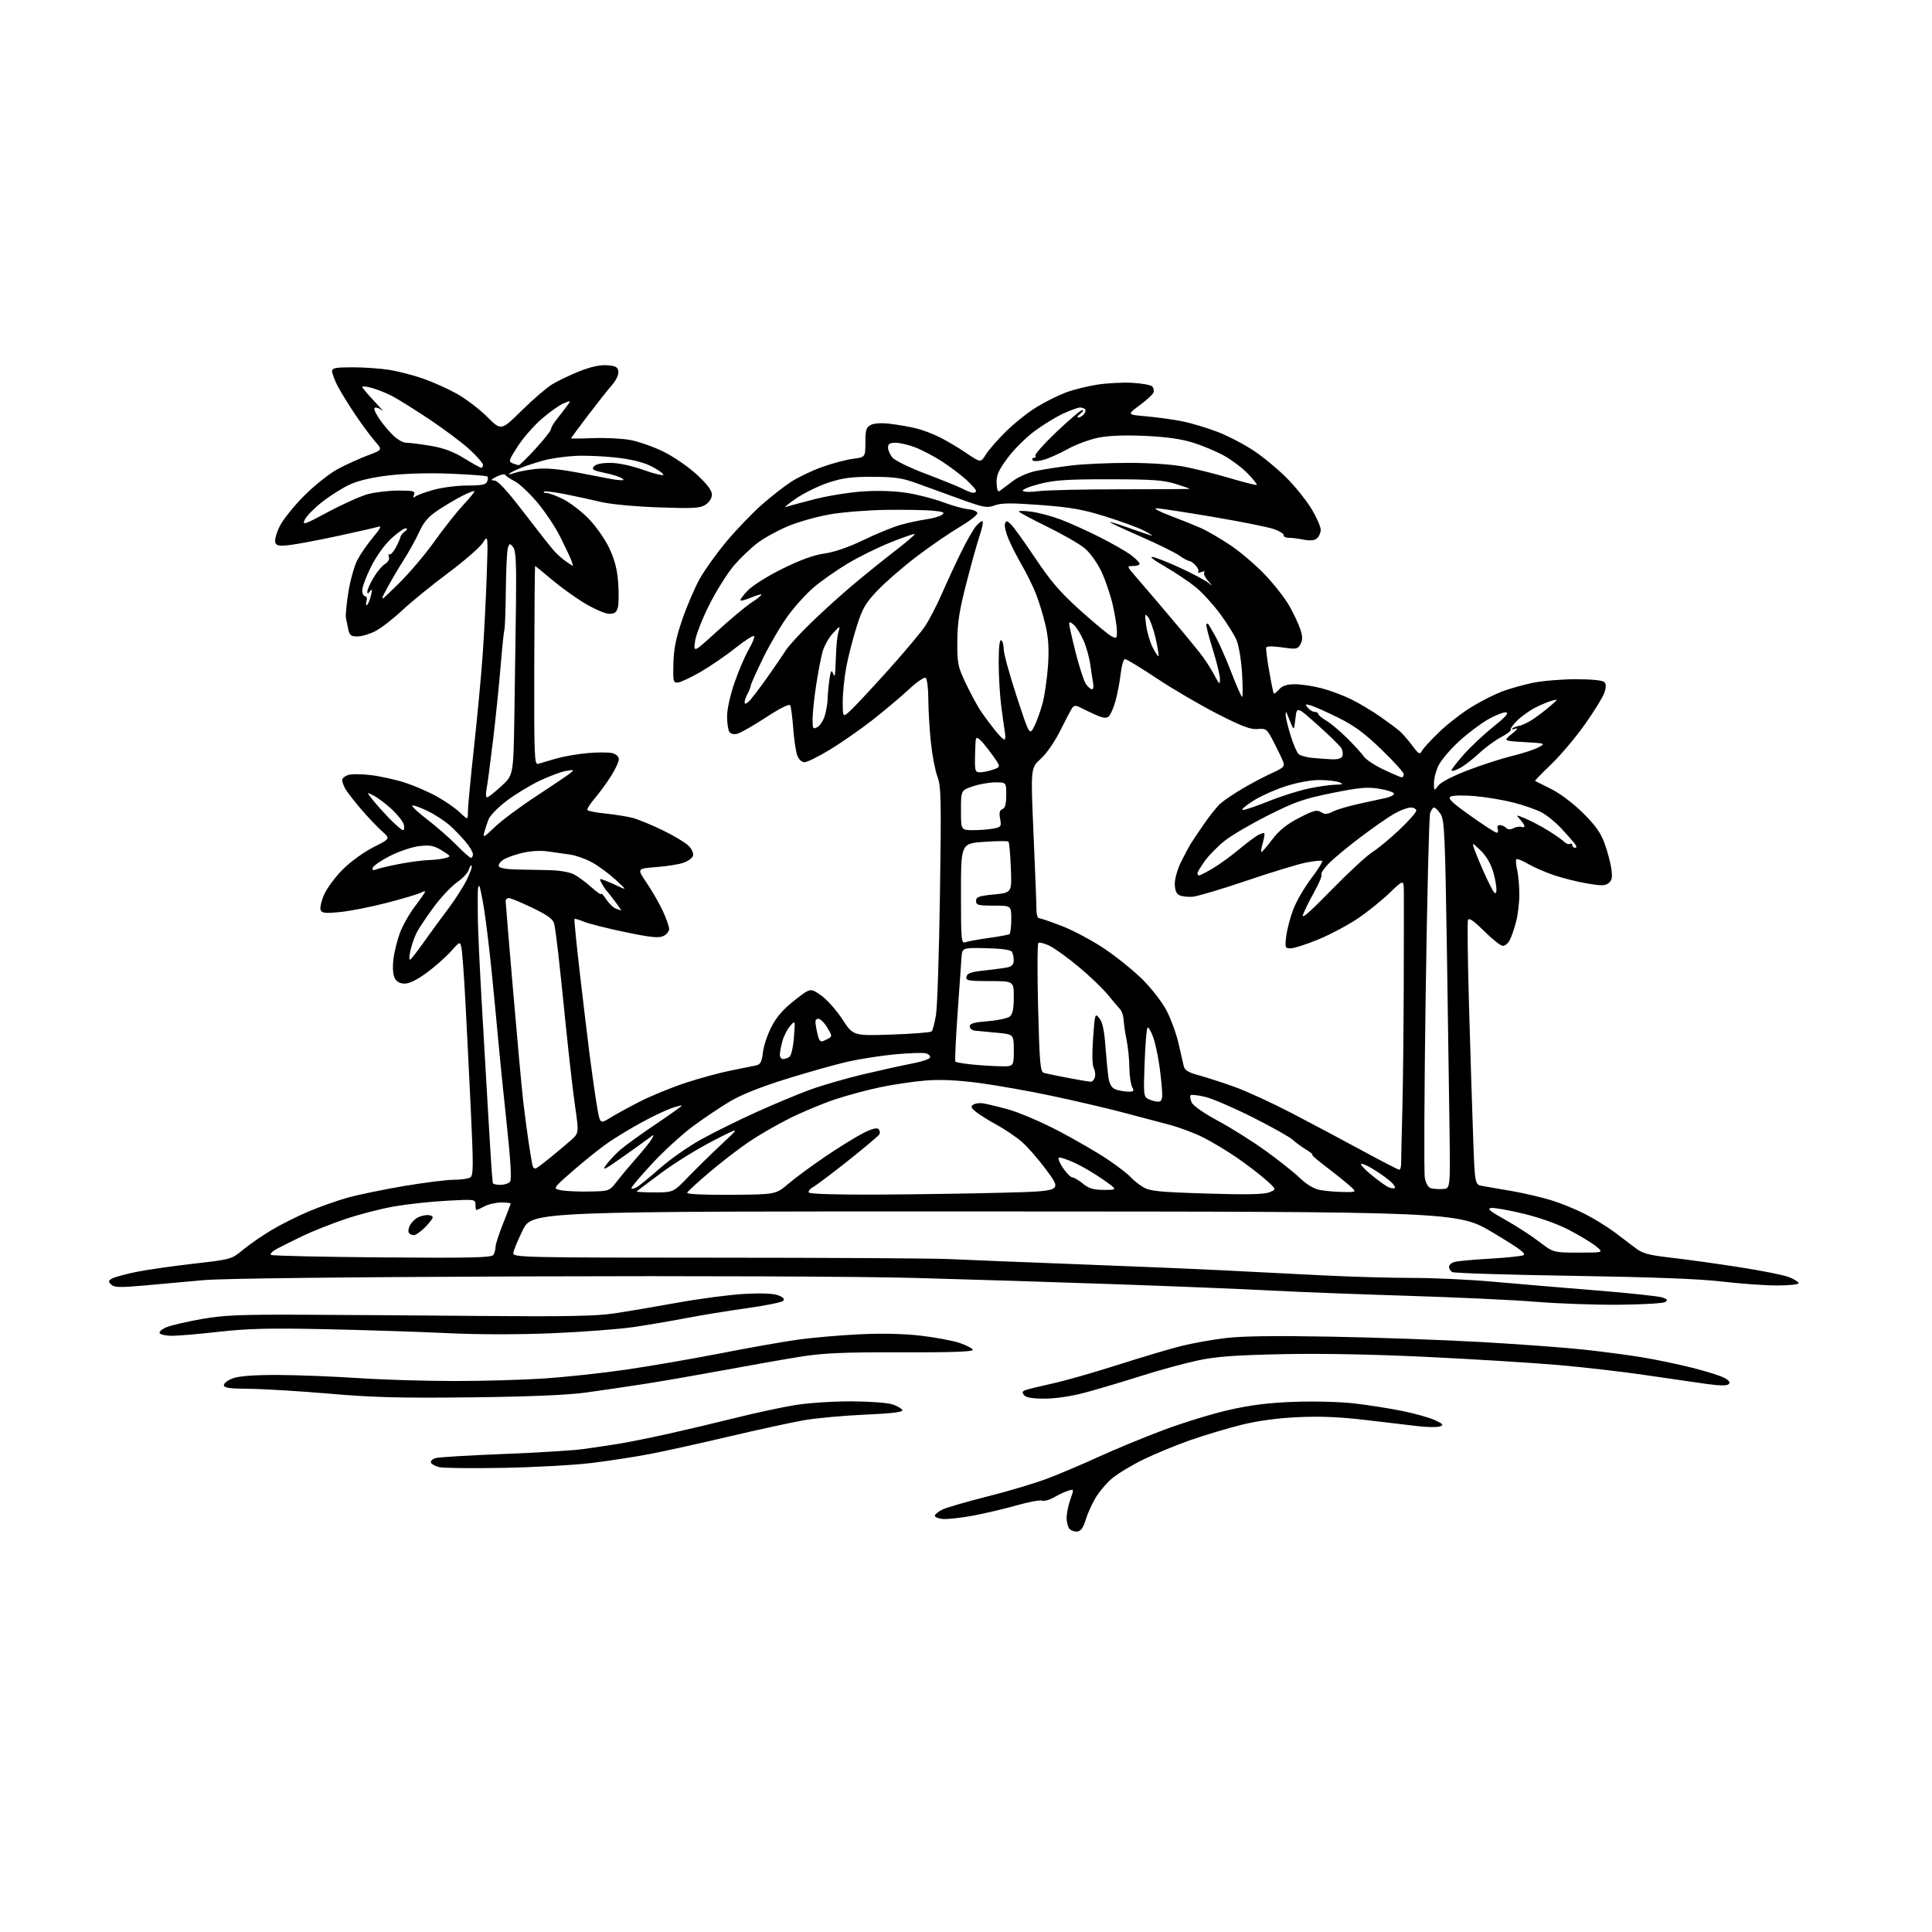<?xml version="1.0" encoding="UTF-8" standalone="no"?>
<svg 
  version="1.1" 
  xmlns="http://www.w3.org/2000/svg" 
  xmlns:xlink="http://www.w3.org/1999/xlink" 
  xmlns:svg="http://www.w3.org/2000/svg"
  xmlns:rdf="http://www.w3.org/1999/02/22-rdf-syntax-ns#"
  xmlns:cc="http://creativecommons.org/ns#"
  xmlns:dc="http://purl.org/dc/elements/1.1/"
  viewBox="0 0 768 768"
  width="768"
  height="768"
>
<style>svg {background-color: white; }</style>"
<path stroke="none" fill="black" fill-rule="evenodd" d="M428.38,608.79C427.33,608.95 425.92,608.52 425.24,607.84C424.56,607.16 424.00,605.17 424.00,603.43C424.00,601.68 424.66,598.37 425.48,596.07C426.94,591.91 426.94,591.89 424.73,592.54C423.50,592.91 420.97,594.08 419.11,595.15C417.24,596.23 415.03,596.84 414.20,596.52C413.37,596.21 408.83,597.05 404.10,598.41C399.37,599.76 391.56,601.60 386.74,602.50C381.92,603.39 376.52,603.98 374.74,603.81C372.96,603.64 371.55,603.05 371.61,602.50C371.67,601.95 373.02,600.86 374.61,600.07C376.20,599.29 384.29,596.94 392.59,594.85C400.89,592.77 411.69,589.53 416.59,587.66C421.49,585.79 430.68,581.89 437.00,578.99C443.32,576.09 454.80,571.36 462.50,568.46C470.20,565.57 481.90,561.98 488.50,560.48C497.20,558.51 504.36,557.62 514.53,557.25C522.45,556.96 532.92,557.24 538.55,557.90C544.04,558.54 552.63,559.90 557.65,560.93C562.66,561.96 568.46,563.60 570.52,564.58C573.68,566.08 573.97,566.46 572.38,567.03C571.35,567.40 567.58,567.37 564.00,566.96C560.42,566.55 550.98,565.44 543.00,564.49C532.73,563.26 524.85,562.93 516.00,563.34C507.79,563.72 500.07,564.77 493.50,566.39C488.00,567.76 478.87,570.49 473.21,572.46C467.54,574.44 459.10,577.93 454.43,580.21C449.77,582.49 444.16,585.89 441.97,587.76C439.78,589.63 436.81,593.17 435.38,595.62C433.94,598.07 432.21,601.97 431.53,604.29C430.70,607.11 429.66,608.60 428.38,608.79zM200.00,583.50C187.62,583.73 176.19,583.59 174.58,583.21C172.98,582.82 171.50,581.99 171.29,581.38C171.09,580.76 171.95,579.96 173.21,579.60C174.47,579.24 186.53,578.52 200.00,577.99C213.47,577.46 227.65,576.60 231.51,576.07C235.36,575.55 241.66,574.61 245.51,574.00C249.35,573.39 258.35,571.58 265.50,569.99C272.65,568.40 284.82,565.52 292.54,563.59C300.26,561.66 310.84,559.39 316.04,558.54C321.27,557.69 331.32,557.03 338.50,557.06C345.85,557.09 352.99,557.63 354.92,558.31C356.81,558.96 358.51,559.99 358.71,560.59C358.95,561.33 354.13,561.90 343.78,562.35C335.38,562.71 324.48,563.71 319.56,564.57C314.64,565.43 301.36,568.32 290.06,570.98C278.75,573.65 264.55,576.79 258.50,577.96C252.45,579.12 241.88,580.75 235.00,581.58C228.12,582.41 212.38,583.27 200.00,583.50zM187.00,555.47C159.28,555.79 148.27,555.50 131.00,554.01C119.17,552.99 104.89,552.13 99.25,552.08C91.09,552.02 89.00,551.71 89.00,550.58C89.00,549.80 90.69,548.56 92.75,547.84C95.20,546.98 101.35,546.54 110.50,546.57C118.20,546.60 132.54,547.16 142.36,547.81C152.18,548.47 169.51,548.99 180.86,548.98C192.21,548.98 208.25,548.52 216.50,547.96C224.75,547.41 239.19,545.84 248.59,544.49C257.99,543.13 274.95,540.21 286.27,538.00C297.59,535.78 311.50,533.32 317.18,532.53C322.85,531.74 333.80,530.79 341.50,530.41C350.53,529.97 359.22,530.16 365.98,530.95C371.75,531.62 378.69,532.92 381.42,533.83C384.14,534.75 386.52,535.98 386.71,536.57C386.95,537.32 378.36,537.63 358.27,537.57C334.90,537.51 327.34,537.85 318.00,539.34C311.68,540.35 298.18,542.73 288.00,544.62C277.82,546.50 263.65,548.97 256.50,550.09C249.35,551.21 238.55,552.79 232.50,553.61C225.28,554.57 209.64,555.22 187.00,555.47zM415.37,555.98C410.51,555.99 407.88,555.56 407.10,554.62C406.21,553.54 406.32,553.09 407.61,552.60C408.53,552.24 413.32,551.07 418.27,549.99C423.22,548.91 435.02,545.55 444.50,542.51C453.98,539.48 465.28,536.12 469.62,535.04C473.95,533.97 481.77,532.56 487.00,531.92C493.51,531.11 506.75,530.93 529.00,531.34C546.88,531.66 573.88,532.63 589.00,533.49C604.12,534.35 622.58,535.72 630.00,536.53C637.42,537.35 647.77,538.72 653.00,539.59C658.23,540.45 666.96,542.28 672.41,543.64C677.87,545.00 683.66,546.80 685.28,547.64C687.29,548.69 687.90,549.50 687.20,550.20C686.50,550.90 683.69,550.87 678.34,550.13C674.03,549.53 663.08,547.94 654.00,546.61C644.92,545.27 629.40,543.48 619.50,542.62C609.60,541.76 586.42,540.33 568.00,539.43C546.46,538.38 525.75,537.97 510.00,538.30C490.69,538.70 483.49,539.24 476.00,540.83C470.77,541.94 460.65,544.71 453.50,546.99C446.35,549.26 436.45,552.21 431.50,553.54C426.03,555.01 419.71,555.97 415.37,555.98zM68.43,531.00C66.06,531.00 63.83,530.54 63.49,529.98C63.14,529.42 64.35,528.34 66.18,527.59C68.01,526.84 74.22,525.39 80.00,524.36C88.82,522.80 95.29,522.52 120.50,522.63C137.00,522.69 169.40,522.92 192.50,523.12C223.52,523.40 236.85,523.16 243.50,522.19C248.45,521.48 259.93,519.54 269.00,517.89C278.07,516.24 290.23,514.65 296.00,514.34C302.80,513.98 307.53,514.19 309.41,514.93C311.44,515.73 312.01,516.39 311.28,517.12C310.70,517.70 304.22,519.01 296.87,520.03C289.52,521.06 278.77,522.81 273.00,523.92C267.23,525.04 257.80,526.65 252.06,527.50C246.31,528.36 231.69,529.47 219.56,529.98C205.79,530.55 189.99,530.54 177.50,529.93C166.50,529.41 144.90,528.70 129.50,528.38C107.26,527.90 98.54,528.11 87.12,529.39C79.21,530.28 70.80,531.00 68.43,531.00zM643.50,518.65C634.15,518.73 619.30,518.21 610.50,517.48C601.70,516.76 578.75,515.69 559.50,515.10C540.25,514.51 515.95,513.57 505.50,513.02C495.05,512.46 467.60,511.34 444.50,510.53C421.40,509.72 385.18,508.58 364.00,508.01C341.67,507.40 276.57,507.14 209.00,507.39C137.70,507.64 88.04,508.22 81.00,508.87C74.67,509.46 64.13,510.42 57.56,510.99C47.55,511.87 45.38,511.81 44.19,510.62C42.96,509.39 43.02,509.06 44.65,508.19C45.69,507.63 49.91,506.48 54.02,505.64C58.13,504.79 68.36,503.32 76.75,502.36C91.99,500.62 92.00,500.61 96.69,496.74C99.28,494.60 104.40,491.07 108.07,488.89C111.75,486.71 118.35,483.40 122.74,481.55C127.14,479.70 134.08,477.24 138.17,476.09C142.26,474.95 152.25,472.88 160.38,471.50C168.51,470.13 177.49,468.99 180.33,468.98C183.17,468.98 186.15,468.56 186.94,468.06C188.19,467.26 188.22,463.67 187.16,441.32C186.49,427.12 185.50,407.40 184.97,397.50C184.44,387.60 183.75,378.29 183.44,376.82C182.87,374.14 182.87,374.14 179.19,378.24C177.16,380.50 172.86,384.29 169.64,386.67C165.95,389.40 162.72,391.00 160.93,391.00C159.02,391.00 157.68,390.28 156.92,388.84C156.20,387.50 156.00,384.67 156.39,381.36C156.73,378.44 157.91,373.67 159.00,370.77C160.09,367.87 162.79,363.13 164.99,360.23C167.20,357.33 169.00,354.73 169.00,354.44C169.00,354.16 168.18,354.37 167.18,354.90C166.18,355.44 160.19,357.22 153.88,358.86C147.57,360.50 139.17,362.16 135.22,362.55C129.21,363.14 127.94,363.00 127.44,361.70C127.11,360.85 127.76,358.08 128.87,355.56C129.99,353.03 133.33,348.54 136.29,345.58C139.31,342.56 144.65,338.69 148.44,336.78C155.19,333.38 155.19,333.38 151.85,330.42C150.01,328.79 146.19,324.77 143.38,321.48C140.56,318.19 137.75,314.52 137.13,313.32C136.51,312.11 136.00,310.64 136.00,310.04C136.00,309.44 137.01,308.57 138.25,308.11C139.49,307.65 143.63,307.65 147.45,308.12C151.27,308.59 157.35,309.93 160.95,311.10C164.55,312.27 170.21,314.71 173.52,316.53C176.82,318.35 180.99,321.23 182.77,322.93C186.00,326.02 186.00,326.02 186.00,322.62C186.00,320.75 187.10,309.16 188.44,296.86C189.78,284.56 191.34,267.98 191.89,260.00C192.45,252.03 193.16,238.07 193.47,229.00C194.04,212.50 194.04,212.50 191.88,215.82C190.69,217.65 184.49,223.03 178.11,227.79C171.72,232.55 163.52,239.23 159.88,242.63C156.25,246.04 151.43,249.76 149.17,250.91C146.92,252.06 143.72,253.00 142.06,253.00C139.57,253.00 138.94,252.52 138.46,250.25C138.14,248.74 137.71,246.66 137.51,245.64C137.30,244.62 137.75,239.98 138.50,235.32C139.25,230.67 140.84,224.98 142.02,222.68C143.21,220.38 146.01,216.31 148.25,213.63C151.28,210.01 151.81,208.93 150.32,209.40C149.22,209.75 142.06,211.38 134.41,213.03C126.76,214.68 118.15,216.30 115.27,216.65C111.02,217.15 109.93,216.97 109.43,215.68C109.09,214.80 109.86,211.93 111.14,209.29C112.41,206.66 116.84,201.12 120.98,197.00C125.26,192.72 131.08,188.14 134.50,186.33C137.80,184.58 143.10,182.18 146.28,180.99C152.06,178.83 152.06,178.83 149.06,175.42C147.41,173.54 143.86,168.74 141.17,164.75C138.49,160.76 135.32,155.61 134.14,153.29C132.96,150.97 132.00,148.39 132.00,147.54C132.00,146.28 133.49,146.00 140.25,146.01C144.79,146.01 151.38,146.48 154.90,147.05C158.42,147.62 164.44,149.19 168.27,150.53C172.10,151.87 178.14,154.58 181.68,156.56C185.22,158.55 190.62,162.66 193.67,165.71C199.21,171.25 199.21,171.25 207.35,163.23C211.83,158.82 217.30,154.11 219.50,152.77C221.70,151.42 226.56,149.10 230.31,147.60C234.86,145.79 238.50,144.99 241.31,145.20C244.72,145.44 245.56,145.90 245.81,147.65C245.99,148.92 244.93,151.17 243.20,153.15C241.60,154.99 237.30,160.43 233.64,165.24C229.99,170.05 227.00,174.10 227.00,174.24C227.00,174.38 230.95,174.35 235.78,174.16C240.61,173.97 247.25,174.31 250.53,174.90C253.81,175.50 259.76,177.59 263.75,179.55C267.74,181.51 273.71,185.61 277.00,188.66C281.08,192.44 283.00,194.97 283.00,196.58C283.00,198.01 282.00,199.61 280.48,200.61C278.30,202.04 275.77,202.18 261.73,201.69C252.55,201.37 242.68,200.44 239.00,199.56C235.43,198.70 228.96,197.30 224.64,196.44C220.32,195.58 216.53,195.13 216.23,195.44C215.92,195.75 216.43,196.00 217.37,196.00C218.30,196.00 221.27,197.11 223.96,198.48C226.65,199.84 231.14,203.29 233.95,206.14C236.76,209.00 240.42,214.20 242.11,217.73C244.31,222.34 245.32,226.18 245.72,231.45C246.02,235.48 245.98,239.95 245.62,241.39C245.11,243.42 244.35,244.00 242.17,244.00C240.63,244.00 236.26,242.12 232.45,239.82C228.64,237.53 222.70,233.25 219.25,230.32C215.80,227.40 212.86,225.00 212.72,225.00C212.59,225.00 212.43,242.81 212.38,264.58C212.29,300.53 212.43,304.11 213.89,303.65C214.78,303.37 217.97,302.43 221.00,301.56C224.03,300.70 229.71,299.70 233.64,299.36C237.56,299.01 241.95,299.02 243.39,299.38C244.98,299.78 246.00,300.73 246.00,301.82C246.00,302.81 244.59,305.83 242.86,308.55C241.14,311.27 238.23,315.25 236.39,317.39C234.56,319.54 233.26,321.61 233.50,322.00C233.75,322.40 236.99,323.03 240.72,323.40C244.45,323.78 249.30,324.56 251.50,325.13C253.70,325.71 259.15,327.96 263.61,330.13C268.07,332.30 272.70,335.11 273.89,336.38C275.15,337.73 275.80,339.35 275.45,340.27C275.11,341.15 273.41,342.36 271.67,342.97C269.93,343.59 265.05,344.36 260.84,344.68C253.18,345.28 253.18,345.28 257.05,350.95C259.17,354.07 262.05,359.07 263.45,362.06C264.84,365.05 265.98,368.30 265.99,369.27C266.00,370.25 264.94,371.53 263.64,372.12C261.80,372.96 258.41,372.60 248.39,370.50C241.30,369.02 233.97,367.17 232.10,366.39C230.22,365.61 228.55,365.12 228.37,365.30C228.19,365.47 229.16,375.27 230.52,387.06C231.88,398.85 233.69,413.90 234.54,420.50C235.39,427.10 236.63,435.73 237.30,439.67C238.52,446.84 238.52,446.84 242.51,444.37C244.71,443.01 250.03,440.09 254.35,437.89C258.67,435.68 266.77,432.36 272.35,430.51C277.93,428.65 286.10,426.43 290.50,425.56C294.90,424.69 299.45,423.77 300.62,423.51C302.30,423.13 302.84,422.07 303.26,418.43C303.54,415.89 305.06,411.31 306.64,408.23C308.67,404.27 311.33,401.20 315.81,397.68C322.13,392.71 322.13,392.71 326.31,395.62C328.62,397.22 332.45,401.50 334.83,405.15C339.16,411.77 339.16,411.77 354.33,411.26C362.67,410.99 369.87,410.42 370.32,410.01C370.77,409.60 371.56,406.62 372.08,403.38C372.60,400.15 373.31,378.49 373.65,355.26C374.21,317.72 374.10,312.54 372.65,308.76C371.76,306.42 370.58,300.23 370.03,295.00C369.48,289.77 369.03,282.04 369.02,277.81C369.01,273.49 368.54,269.83 367.94,269.46C367.36,269.10 364.30,271.21 361.15,274.15C358.00,277.09 351.54,282.53 346.80,286.24C342.05,289.95 334.46,295.23 329.92,297.99C325.38,300.75 320.83,303.00 319.81,303.00C318.71,303.00 317.53,301.90 316.93,300.32C316.37,298.84 315.64,294.00 315.32,289.57C315.00,285.13 314.45,281.00 314.12,280.39C313.73,279.70 310.14,281.48 304.50,285.17C299.55,288.40 294.44,291.32 293.14,291.66C291.66,292.04 290.46,291.76 289.91,290.89C289.43,290.12 289.02,287.36 289.02,284.75C289.01,282.02 290.28,276.30 292.00,271.33C293.65,266.57 296.16,260.70 297.57,258.29C298.98,255.88 299.99,253.46 299.80,252.91C299.62,252.36 296.34,254.41 292.51,257.46C288.68,260.51 282.40,264.82 278.56,267.05C274.71,269.28 270.65,271.19 269.53,271.30C267.63,271.49 267.51,270.99 267.68,263.78C267.82,257.98 268.70,253.63 271.22,246.25C273.07,240.86 276.22,233.53 278.21,229.97C280.21,226.41 285.07,219.68 289.00,215.00C292.94,210.32 299.16,203.86 302.83,200.63C306.50,197.40 311.75,193.29 314.50,191.51C317.25,189.73 322.74,187.10 326.69,185.68C330.65,184.25 336.16,182.78 338.94,182.41C344.00,181.74 344.00,181.74 344.00,175.91C344.00,170.98 344.33,169.89 346.12,168.94C347.47,168.22 350.30,168.05 353.87,168.48C356.97,168.85 361.52,169.64 364.00,170.23C366.48,170.81 370.75,172.42 373.50,173.79C376.25,175.16 381.05,178.01 384.18,180.13C389.85,183.97 389.85,183.97 391.90,180.67C393.02,178.85 396.65,174.69 399.97,171.43C403.29,168.17 408.78,163.82 412.17,161.76C415.56,159.70 420.74,157.12 423.69,156.02C426.63,154.91 432.26,153.51 436.19,152.90C440.12,152.29 446.40,151.97 450.15,152.18C453.90,152.39 457.44,153.04 458.01,153.61C458.59,154.19 458.81,155.30 458.51,156.08C458.20,156.86 455.71,159.15 452.97,161.16C447.98,164.83 447.98,164.83 455.74,165.50C460.01,165.88 466.45,166.77 470.06,167.50C473.66,168.22 480.01,170.13 484.15,171.74C488.30,173.35 494.80,176.75 498.60,179.30C502.39,181.85 508.29,186.76 511.69,190.22C515.10,193.67 519.49,199.17 521.44,202.44C523.40,205.71 525.00,209.37 525.00,210.57C525.00,211.77 524.32,213.32 523.49,214.01C522.48,214.85 520.76,215.02 518.24,214.52C516.18,214.11 513.50,213.78 512.29,213.78C511.07,213.78 510.17,213.33 510.29,212.78C510.40,212.23 508.70,211.14 506.50,210.35C504.30,209.56 493.33,207.36 482.11,205.46C470.90,203.56 460.77,202.02 459.61,202.05C458.45,202.08 460.88,203.37 465.00,204.93C469.12,206.49 474.63,208.70 477.23,209.84C479.83,210.98 485.23,214.12 489.23,216.82C493.23,219.52 499.44,224.84 503.04,228.66C506.64,232.47 510.96,238.04 512.64,241.04C514.33,244.05 516.25,248.17 516.91,250.20C517.83,253.01 517.84,254.42 516.97,256.05C515.99,257.89 515.23,258.11 511.66,257.60C509.37,257.27 506.66,256.98 505.64,256.95C504.61,256.92 503.59,257.08 503.36,257.31C503.13,257.54 503.63,261.69 504.48,266.54C505.32,271.38 506.16,275.50 506.35,275.68C506.53,275.86 507.50,275.11 508.49,274.01C509.79,272.57 511.58,272.00 514.76,272.00C517.21,272.00 521.97,272.71 525.34,273.59C528.71,274.46 534.03,276.45 537.16,278.00C540.29,279.55 545.47,282.65 548.68,284.88C551.88,287.12 555.40,289.74 556.50,290.72C557.60,291.70 559.80,294.25 561.39,296.37C564.03,299.90 564.38,300.08 565.31,298.37C565.87,297.34 569.07,293.90 572.41,290.72C575.76,287.53 581.50,283.12 585.17,280.90C588.83,278.68 594.17,275.98 597.02,274.90C599.88,273.82 605.34,272.27 609.17,271.46C613.00,270.66 620.74,270.00 626.37,270.00C632.53,270.00 637.04,270.44 637.71,271.11C638.50,271.90 638.52,273.11 637.77,275.36C637.19,277.09 633.68,282.77 629.98,288.00C626.27,293.23 620.24,300.37 616.57,303.87C612.91,307.38 610.05,310.33 610.21,310.44C610.37,310.55 613.19,311.95 616.48,313.57C619.96,315.27 625.25,319.23 629.08,323.00C633.98,327.81 636.24,330.94 637.76,335.04C638.89,338.09 640.12,342.61 640.49,345.10C641.03,348.67 640.82,349.90 639.50,351.00C638.13,352.14 636.64,352.17 630.87,351.19C627.04,350.53 621.13,349.06 617.74,347.91C614.35,346.77 609.72,344.75 607.45,343.42C605.19,342.09 603.08,341.25 602.78,341.55C602.48,341.85 602.62,343.77 603.09,345.80C603.57,347.84 603.96,352.20 603.96,355.50C603.97,358.80 603.37,363.77 602.63,366.55C601.89,369.32 600.76,372.58 600.11,373.80C599.46,375.01 598.24,376.00 597.40,376.00C596.56,376.00 593.23,373.37 589.99,370.15C585.81,366.00 583.94,364.71 583.55,365.72C583.25,366.51 583.44,382.08 583.97,400.32C584.50,418.57 585.23,441.93 585.60,452.23C586.27,470.96 586.27,470.96 589.39,471.46C591.10,471.73 596.44,472.66 601.25,473.51C606.06,474.36 613.03,476.00 616.75,477.15C620.46,478.29 626.42,480.72 630.00,482.55C633.58,484.37 638.80,487.59 641.62,489.68C644.44,491.78 648.26,494.67 650.12,496.11C652.92,498.27 655.30,498.92 664.00,499.92C669.77,500.57 681.90,502.25 690.95,503.65C700.00,505.04 709.12,506.86 711.20,507.70C713.29,508.53 715.00,509.62 715.00,510.11C715.00,510.60 711.06,511.00 706.25,510.99C701.44,510.98 691.65,510.28 684.50,509.43C675.70,508.38 656.46,507.65 625.00,507.16C599.42,506.76 577.94,506.09 577.25,505.66C576.56,505.23 576.00,504.29 576.00,503.56C576.00,502.83 577.01,501.96 578.25,501.63C579.49,501.29 585.67,500.72 592.00,500.36C598.33,500.00 604.37,499.39 605.44,499.01C606.97,498.46 604.46,496.57 593.44,489.98C579.50,481.64 579.50,481.64 395.50,481.57C211.50,481.50 211.50,481.50 207.80,489.00C205.76,493.12 204.07,497.27 204.05,498.22C204.00,499.83 209.10,499.94 285.25,499.95C329.94,499.96 371.45,500.21 377.50,500.51C383.55,500.80 406.27,501.72 428.00,502.54C449.73,503.35 476.27,504.47 487.00,505.02C497.73,505.57 515.27,506.45 526.00,506.99C536.73,507.53 552.58,507.98 561.23,507.99C569.89,507.99 584.29,508.66 593.23,509.47C602.18,510.28 620.53,511.83 634.01,512.92C647.49,514.00 659.60,515.29 660.93,515.78C662.85,516.49 663.05,516.86 661.92,517.59C661.14,518.09 652.85,518.57 643.50,518.65zM152.04,499.84C187.35,500.12 195.43,499.93 196.12,498.84C196.59,498.10 196.98,496.67 196.98,495.67C196.99,494.66 198.35,490.46 200.00,486.34C201.65,482.22 203.00,478.66 203.00,478.42C203.00,478.19 201.31,478.00 199.25,478.01C197.19,478.01 194.21,478.68 192.64,479.51C191.06,480.33 189.60,481.00 189.39,481.00C189.17,481.00 189.00,480.03 189.00,478.85C189.00,476.73 188.79,476.71 177.75,477.30C171.56,477.63 162.22,478.63 157.00,479.52C151.78,480.40 142.91,482.68 137.30,484.58C131.69,486.48 124.04,489.51 120.30,491.32C116.56,493.14 111.97,495.42 110.10,496.41C108.22,497.40 107.18,498.49 107.76,498.85C108.34,499.21 128.27,499.65 152.04,499.84zM627.50,497.93C637.50,497.93 637.50,497.93 634.50,495.46C632.85,494.10 628.06,491.20 623.86,489.00C619.21,486.57 612.06,484.01 605.56,482.45C599.69,481.03 593.90,480.02 592.70,480.19C591.02,480.43 592.33,481.53 598.27,484.83C602.54,487.21 608.62,491.13 611.77,493.55C617.50,497.93 617.50,497.93 627.50,497.93zM164.48,491.00C163.73,491.00 162.85,490.56 162.51,490.02C162.18,489.48 162.39,488.14 162.98,487.04C163.56,485.94 164.91,484.59 165.96,484.02C167.01,483.46 168.80,483.00 169.93,483.00C171.07,483.00 172.00,483.42 172.00,483.92C172.00,484.43 170.62,486.23 168.92,487.92C167.23,489.62 165.23,491.00 164.48,491.00zM290.60,474.95C308.39,474.82 308.39,474.82 313.44,470.52C316.22,468.16 322.89,463.25 328.25,459.63C333.61,456.00 340.30,451.87 343.12,450.44C346.51,448.72 348.58,448.18 349.23,448.83C349.78,449.38 349.91,450.34 349.52,450.97C349.13,451.60 343.54,456.30 337.11,461.42C330.67,466.53 324.40,471.25 323.17,471.91C321.95,472.56 321.21,473.53 321.53,474.05C321.88,474.62 332.88,474.95 348.81,474.87C363.49,474.79 385.99,474.46 398.81,474.12C422.11,473.50 422.11,473.50 416.24,465.48C413.01,461.07 408.46,455.84 406.13,453.85C403.81,451.86 399.34,448.84 396.20,447.13C393.07,445.43 389.38,443.13 388.00,442.02C386.07,440.47 385.80,439.82 386.82,439.15C387.55,438.68 389.16,438.40 390.41,438.54C391.65,438.68 396.23,439.76 400.58,440.95C404.96,442.14 414.05,446.02 420.89,449.62C427.70,453.20 436.48,458.29 440.39,460.94C444.30,463.58 448.37,466.72 449.43,467.91C450.50,469.09 452.75,470.90 454.43,471.91C457.06,473.50 460.66,473.86 479.50,474.45C495.27,474.94 502.36,474.81 504.50,473.98C507.50,472.82 507.50,472.82 503.00,468.84C500.52,466.65 495.35,462.70 491.50,460.07C487.65,457.43 481.72,453.88 478.33,452.17C474.94,450.45 468.86,448.17 464.83,447.10C460.80,446.02 452.32,443.78 446.00,442.12C439.68,440.46 427.07,437.52 418.00,435.60C408.93,433.68 395.88,431.37 389.00,430.47C380.51,429.36 373.77,429.05 368.00,429.52C363.32,429.89 355.23,431.08 350.00,432.17C344.77,433.25 336.48,435.49 331.57,437.15C326.66,438.81 318.56,442.21 313.58,444.71C308.60,447.21 301.37,451.40 297.52,454.03C293.66,456.65 286.68,462.04 282.00,466.00C277.32,469.96 273.34,473.63 273.15,474.14C272.94,474.71 279.87,475.03 290.60,474.95zM234.36,473.65C242.23,473.50 242.23,473.50 245.33,469.50C247.04,467.30 250.62,463.02 253.29,460.00C255.97,456.98 258.63,453.63 259.21,452.57C260.16,450.83 259.98,450.85 257.38,452.84C255.80,454.04 250.99,457.49 246.69,460.50C240.17,465.07 239.22,465.50 240.93,463.10C242.05,461.52 244.57,458.83 246.52,457.11C248.48,455.40 254.79,450.83 260.54,446.97C266.29,443.11 271.00,439.76 271.00,439.52C271.00,439.28 269.09,439.76 266.77,440.58C264.44,441.40 259.15,443.93 255.02,446.19C250.88,448.45 245.03,451.98 242.00,454.04C238.97,456.10 232.71,461.10 228.07,465.14C219.64,472.50 219.64,472.50 223.07,473.15C224.96,473.51 230.04,473.73 234.36,473.65zM260.16,474.00C267.65,474.00 267.65,474.00 273.78,467.65C277.16,464.15 283.16,458.28 287.11,454.60C294.31,447.91 294.31,447.91 283.32,453.56C277.28,456.66 268.10,462.35 262.92,466.20C257.74,470.05 253.31,473.38 253.08,473.60C252.85,473.82 256.04,474.00 260.16,474.00zM534.00,473.84C539.50,473.92 539.50,473.92 536.00,470.89C534.08,469.23 529.87,465.87 526.65,463.43C523.43,460.99 521.18,459.00 521.65,459.00C522.12,458.99 521.00,458.08 519.18,456.97C517.35,455.85 514.92,454.08 513.79,453.02C512.66,451.97 505.57,447.99 498.03,444.19C490.50,440.39 481.98,436.72 479.11,436.03C476.24,435.34 473.62,435.05 473.28,435.38C472.95,435.72 473.14,437.01 473.72,438.25C474.33,439.58 478.59,442.55 484.08,445.50C489.21,448.25 497.70,453.58 502.95,457.35C508.20,461.12 514.38,466.02 516.69,468.25C519.38,470.85 522.24,472.56 524.69,473.03C526.78,473.44 530.98,473.80 534.00,473.84zM252.98,472.01C254.07,471.43 258.23,468.04 262.23,464.49C266.23,460.94 273.62,455.76 278.66,452.97C283.70,450.17 293.60,445.28 300.66,442.09C307.72,438.90 317.32,434.89 322.00,433.18C326.68,431.47 336.12,428.73 343.00,427.09C349.88,425.46 358.62,423.53 362.42,422.81C366.23,422.09 369.51,420.99 369.72,420.38C369.92,419.76 369.14,419.01 367.99,418.71C366.85,418.41 361.33,418.59 355.74,419.12C350.15,419.65 341.73,420.95 337.04,422.02C332.34,423.08 321.45,426.15 312.83,428.82C302.62,431.99 294.74,435.12 290.21,437.81C286.39,440.07 279.72,444.56 275.38,447.78C271.05,451.00 263.79,457.63 259.25,462.53C254.71,467.43 251.00,471.80 251.00,472.25C251.00,472.70 251.89,472.59 252.98,472.01zM438.92,473.00C444.33,473.00 444.33,473.00 438.42,468.84C435.16,466.55 430.13,463.59 427.24,462.26C424.34,460.93 421.53,459.99 420.98,460.17C420.43,460.36 421.13,462.19 422.53,464.25C423.93,466.31 425.62,468.02 426.29,468.04C426.95,468.06 428.85,469.18 430.50,470.53C432.86,472.47 434.65,472.99 438.92,473.00zM554.39,472.26C554.89,471.95 553.87,470.53 552.12,469.10C550.36,467.67 547.15,465.47 544.97,464.22C542.78,462.97 541.00,462.33 541.00,462.80C541.00,463.28 542.88,465.20 545.18,467.08C547.49,468.96 550.29,471.02 551.42,471.66C552.55,472.30 553.89,472.57 554.39,472.26zM573.50,472.66C576.50,472.50 576.50,472.50 576.23,450.50C576.08,438.40 575.60,405.48 575.16,377.35C574.45,331.70 574.18,325.92 572.66,323.60C571.72,322.17 570.57,321.00 570.09,321.00C569.62,321.00 568.90,322.01 568.49,323.25C568.08,324.49 567.29,356.81 566.73,395.08C566.17,433.34 566.02,466.28 566.39,468.26C566.79,470.42 567.76,472.06 568.78,472.34C569.73,472.60 571.85,472.74 573.50,472.66zM198.88,471.00C200.46,471.00 202.21,470.44 202.76,469.75C203.43,468.90 203.00,461.40 201.40,446.55C200.11,434.48 198.60,419.63 198.06,413.55C197.52,407.47 196.35,395.30 195.47,386.50C194.60,377.70 193.24,366.50 192.46,361.61C191.69,356.72 190.81,352.48 190.53,352.19C190.24,351.90 189.97,352.98 189.93,354.58C189.89,356.19 189.90,361.10 189.96,365.50C190.01,369.90 190.69,384.52 191.46,398.00C192.24,411.48 193.40,431.50 194.04,442.50C194.68,453.50 195.34,464.07 195.50,466.00C195.65,467.93 195.83,469.84 195.89,470.25C195.95,470.66 197.29,471.00 198.88,471.00zM213.36,464.28C214.07,463.85 216.59,461.93 218.95,460.00C221.31,458.07 224.80,455.14 226.70,453.49C230.15,450.47 230.15,450.47 228.64,439.99C227.81,434.22 226.19,420.27 225.06,409.00C223.92,397.73 222.51,384.23 221.92,379.00C221.33,373.77 220.60,368.44 220.29,367.15C219.88,365.40 217.65,363.79 211.67,360.90C207.23,358.75 203.02,357.00 202.30,357.00C201.59,357.00 201.00,357.56 201.01,358.25C201.01,358.94 202.37,375.25 204.02,394.50C205.66,413.75 207.46,433.32 208.01,438.00C208.56,442.68 209.48,449.65 210.05,453.50C210.62,457.35 211.31,461.53 211.57,462.78C211.90,464.34 212.47,464.82 213.36,464.28zM556.25,464.99C556.66,465.00 556.99,463.76 556.98,462.25C556.97,460.74 557.17,451.62 557.44,442.00C557.70,432.38 557.95,409.88 558.01,392.00C558.06,374.12 558.08,357.26 558.05,354.53C558.00,349.56 558.00,349.56 552.25,355.08C549.09,358.11 543.35,362.70 539.50,365.28C535.65,367.86 528.67,371.54 524.00,373.47C519.33,375.39 514.42,376.97 513.11,376.98C510.85,377.00 510.75,376.75 511.29,372.24C511.60,369.62 512.83,364.86 514.03,361.66C515.23,358.45 518.43,352.89 521.15,349.30C523.87,345.71 525.86,342.53 525.58,342.25C525.29,341.96 522.41,342.25 519.18,342.88C515.94,343.52 505.24,346.78 495.40,350.13C485.55,353.48 475.93,356.33 474.00,356.48C472.07,356.62 469.71,356.33 468.75,355.83C467.56,355.22 467.00,353.75 467.01,351.21C467.02,349.17 468.15,345.25 469.54,342.50C470.92,339.75 472.60,336.60 473.28,335.50C473.95,334.40 476.37,330.80 478.64,327.50C480.92,324.20 483.84,320.56 485.14,319.41C486.44,318.25 490.26,315.66 493.64,313.65C497.01,311.64 502.28,308.85 505.34,307.44C510.34,305.16 510.82,304.67 510.04,302.70C509.57,301.49 507.90,298.02 506.34,295.00C503.62,289.73 503.35,289.51 499.91,289.80C497.10,290.04 493.58,288.70 483.91,283.76C477.08,280.27 466.28,273.95 459.90,269.71C453.52,265.47 447.82,262.00 447.22,262.00C446.63,262.00 445.85,264.59 445.50,267.75C445.14,270.91 444.21,275.80 443.43,278.62C442.66,281.43 441.42,284.23 440.70,284.84C439.71,285.65 438.24,285.41 434.94,283.89C432.50,282.76 429.75,281.45 428.84,280.96C427.77,280.40 426.86,280.52 426.29,281.29C425.81,281.96 423.68,285.99 421.56,290.26C419.30,294.82 416.05,299.53 413.70,301.65C409.69,305.27 409.69,305.27 410.86,331.89C411.50,346.52 412.02,359.96 412.01,361.75C412.00,363.54 412.46,365.00 413.03,365.00C413.60,365.00 417.70,366.40 422.13,368.11C426.57,369.82 434.12,373.85 438.91,377.05C443.71,380.26 450.53,385.76 454.09,389.27C457.64,392.79 461.95,398.33 463.66,401.59C465.37,404.84 467.51,410.65 468.42,414.50C469.32,418.35 470.28,422.50 470.54,423.73C470.92,425.46 472.30,426.30 476.76,427.51C479.92,428.37 486.32,430.45 491.00,432.14C495.68,433.83 505.80,438.49 513.50,442.50C521.20,446.51 533.80,453.21 541.50,457.39C549.20,461.57 555.84,464.99 556.25,464.99zM460.25,437.93C461.53,437.98 462.00,437.22 462.00,435.07C462.00,433.46 461.54,428.62 460.97,424.32C460.41,420.02 459.23,414.56 458.37,412.19C457.50,409.82 456.50,408.17 456.14,408.52C455.79,408.87 455.27,415.18 455.00,422.54C454.53,435.19 454.61,435.98 456.50,436.89C457.60,437.43 459.29,437.90 460.25,437.93zM448.29,433.94C450.74,433.99 450.95,433.77 450.04,432.07C449.47,431.00 448.97,427.51 448.94,424.32C448.91,421.12 448.42,416.25 447.86,413.50C447.30,410.75 446.76,407.15 446.67,405.50C446.58,403.85 445.97,401.93 445.30,401.23C444.64,400.52 442.43,397.92 440.39,395.43C438.35,392.94 433.16,387.97 428.84,384.37C424.53,380.77 419.31,377.00 417.25,375.99C415.19,374.98 413.17,374.47 412.76,374.86C412.36,375.25 412.32,386.91 412.67,400.77C413.23,422.56 413.53,426.03 414.91,426.46C415.78,426.73 420.10,427.64 424.50,428.48C428.90,429.31 433.01,430.00 433.63,430.00C434.26,430.00 434.99,429.16 435.25,428.14C435.52,427.12 435.30,425.50 434.77,424.55C434.18,423.50 434.08,418.82 434.52,412.70C435.23,402.85 435.29,402.64 437.00,404.75C438.23,406.27 438.96,409.58 439.41,415.71C439.77,420.54 440.32,426.22 440.63,428.32C441.03,430.97 441.86,432.40 443.35,433.01C444.53,433.48 446.75,433.90 448.29,433.94zM397.25,423.85C403.00,424.00 403.00,424.00 403.00,417.58C403.00,411.16 403.00,411.16 396.25,410.53C392.54,410.18 388.60,409.80 387.50,409.70C386.40,409.59 385.50,408.82 385.50,408.00C385.50,406.86 387.21,406.37 392.67,405.94C396.61,405.63 400.55,404.79 401.42,404.07C402.56,403.12 403.00,400.98 403.00,396.38C403.00,390.00 403.00,390.00 393.43,390.00C384.85,390.00 383.89,389.82 384.19,388.25C384.45,386.87 386.01,386.34 391.51,385.76C395.36,385.35 399.51,384.78 400.75,384.49C402.26,384.14 402.99,383.23 402.98,381.73C402.98,380.50 402.63,378.97 402.22,378.32C401.74,377.57 397.98,377.05 391.98,376.92C382.50,376.70 382.50,376.70 382.20,380.76C382.03,382.99 381.32,393.07 380.63,403.16C379.93,413.25 379.54,421.72 379.76,421.99C379.98,422.27 382.71,422.76 385.83,423.10C388.95,423.43 394.09,423.77 397.25,423.85zM311.25,420.98C311.94,420.98 313.07,420.61 313.77,420.16C314.50,419.70 315.28,416.39 315.59,412.43C316.14,405.50 316.14,405.50 314.10,407.83C312.97,409.11 311.59,411.81 311.03,413.83C310.47,415.85 310.01,418.29 310.01,419.25C310.00,420.21 310.56,420.99 311.25,420.98zM326.62,414.00C326.90,414.00 327.98,413.54 329.02,412.99C330.87,412.00 330.87,411.89 328.86,408.49C327.73,406.57 326.12,405.00 325.29,405.00C324.08,405.00 323.92,405.76 324.48,408.74C324.87,410.80 325.39,412.83 325.65,413.24C325.91,413.66 326.35,414.00 326.62,414.00zM163.09,381.44C163.58,381.14 166.10,377.89 168.70,374.20C171.30,370.52 175.56,364.70 178.15,361.28C180.75,357.85 184.04,352.73 185.46,349.89C186.89,347.05 187.80,344.47 187.49,344.16C187.18,343.84 186.67,344.55 186.36,345.73C186.05,346.90 183.97,349.13 181.73,350.68C179.49,352.23 175.32,356.65 172.48,360.50C169.63,364.35 166.57,368.92 165.68,370.64C164.79,372.37 163.64,375.63 163.14,377.89C162.62,380.17 162.60,381.74 163.09,381.44zM383.67,374.57C384.59,374.22 388.74,373.46 392.90,372.88C397.06,372.30 400.81,371.62 401.23,371.36C401.66,371.09 402.00,368.43 402.00,365.44C402.00,360.00 402.00,360.00 395.00,360.00C388.83,360.00 388.00,359.78 388.00,358.13C388.00,356.54 389.08,356.15 395.11,355.56C402.23,354.86 402.23,354.86 401.83,344.98C401.61,339.55 401.19,334.85 400.88,334.55C400.58,334.25 396.21,334.29 391.17,334.65C382.00,335.30 382.00,335.30 382.00,355.26C382.00,373.49 382.14,375.16 383.67,374.57zM529.18,353.87C535.96,346.93 543.30,340.13 545.50,338.76C547.70,337.38 552.54,333.38 556.25,329.87C559.96,326.35 563.00,322.92 563.00,322.24C563.00,321.56 561.99,321.01 560.75,321.01C559.51,321.02 556.56,322.13 554.18,323.49C551.81,324.85 545.73,329.08 540.68,332.89C535.63,336.70 529.96,341.43 528.07,343.39C526.18,345.36 524.93,347.26 525.29,347.62C525.65,347.98 524.41,351.03 522.53,354.39C520.66,357.75 518.62,361.84 518.00,363.49C517.19,365.63 520.34,362.92 529.18,353.87zM246.87,361.93C247.07,361.97 245.97,360.31 244.42,358.25C242.87,356.19 241.36,354.27 241.05,354.00C240.75,353.73 239.94,352.50 239.26,351.28C238.08,349.17 238.15,349.11 240.52,350.01C241.89,350.53 244.47,351.66 246.26,352.52C249.15,353.91 248.98,353.60 244.64,349.64C241.97,347.20 237.69,344.07 235.14,342.70C232.59,341.33 228.70,339.97 226.50,339.69C224.30,339.41 220.41,338.86 217.85,338.47C215.06,338.04 211.05,338.25 207.85,338.99C204.91,339.67 201.46,340.88 200.19,341.68C198.92,342.47 198.05,343.66 198.27,344.31C198.52,345.04 201.14,345.55 205.09,345.63C208.61,345.71 214.57,345.83 218.32,345.90C222.28,345.97 226.40,346.67 228.13,347.57C229.77,348.42 232.89,350.72 235.06,352.67C237.23,354.63 239.00,355.84 239.01,355.37C239.01,354.89 239.90,355.84 240.97,357.48C242.05,359.11 243.74,360.77 244.72,361.16C245.70,361.54 246.67,361.89 246.87,361.93zM594.82,354.20C595.00,352.98 594.45,349.63 593.61,346.73C592.61,343.28 590.84,340.27 588.47,337.99C584.85,334.50 584.85,334.50 586.98,339.92C588.15,342.90 590.32,347.83 591.80,350.87C593.92,355.21 594.57,355.93 594.82,354.20zM476.66,348.00C477.03,348.00 479.39,346.79 481.91,345.32C484.44,343.84 489.10,340.48 492.28,337.84C495.45,335.20 498.98,332.55 500.11,331.94C501.24,331.33 502.35,331.02 502.57,331.24C502.79,331.45 502.53,333.15 502.00,335.00C501.47,336.85 501.18,338.52 501.37,338.70C501.55,338.88 503.45,336.71 505.60,333.87C508.44,330.12 511.36,327.74 516.33,325.16C522.09,322.16 523.45,321.80 525.09,322.82C526.63,323.79 527.59,323.75 529.77,322.63C531.27,321.86 535.88,320.49 540.00,319.58C544.12,318.66 549.00,317.60 550.82,317.21C552.65,316.82 554.14,316.05 554.12,315.50C554.11,314.95 551.50,314.07 548.33,313.55C543.50,312.76 540.43,313.04 529.53,315.24C518.30,317.51 514.79,318.73 504.17,324.07C497.39,327.48 489.61,332.03 486.89,334.18C484.18,336.33 480.61,339.93 478.98,342.19C477.34,344.45 476.00,346.68 476.00,347.15C476.00,347.62 476.30,348.00 476.66,348.00zM149.61,345.58C150.65,345.17 154.80,344.20 158.84,343.42C162.87,342.64 168.05,341.96 170.34,341.90C172.63,341.85 175.61,341.49 176.96,341.11C179.39,340.44 179.38,340.40 175.64,338.08C172.46,336.12 171.00,335.84 166.67,336.34C163.83,336.67 158.61,338.42 155.07,340.22C151.54,342.02 148.44,344.13 148.19,344.91C147.85,345.94 148.24,346.12 149.61,345.58zM187.21,341.00C187.65,341.00 188.00,340.36 188.00,339.58C188.00,338.79 186.77,336.66 185.26,334.83C183.75,333.00 180.93,330.06 179.01,328.30C177.08,326.54 173.11,323.92 170.19,322.49C167.26,321.05 164.45,320.02 163.93,320.19C163.41,320.36 166.02,322.84 169.74,325.68C173.46,328.53 178.73,333.14 181.46,335.93C184.19,338.72 186.78,341.00 187.21,341.00zM626.12,337.00C626.86,337.00 626.79,336.41 625.89,335.25C625.15,334.29 622.73,331.55 620.52,329.18C618.31,326.80 614.78,323.96 612.67,322.87C610.56,321.77 605.57,320.04 601.58,319.02C597.59,318.00 590.71,316.85 586.29,316.46C581.86,316.08 577.53,316.16 576.66,316.65C575.39,317.36 577.02,318.93 584.51,324.27C589.70,327.97 594.40,331.00 594.94,331.00C595.49,331.00 595.68,330.32 595.36,329.50C595.02,328.60 595.35,328.00 596.19,328.00C596.97,328.00 598.09,328.49 598.69,329.09C599.42,329.82 600.41,329.86 601.64,329.23C602.66,328.70 604.06,328.47 604.75,328.72C605.44,328.96 606.00,328.83 606.00,328.41C606.00,328.00 605.21,326.78 604.25,325.72C602.52,323.80 602.56,323.80 606.43,325.41C608.59,326.31 612.60,328.43 615.34,330.11C618.08,331.80 620.96,333.82 621.74,334.60C622.52,335.38 623.57,335.76 624.08,335.45C624.59,335.14 625.00,335.36 625.00,335.94C625.00,336.52 625.51,337.00 626.12,337.00zM196.64,328.81C199.31,326.23 206.68,320.73 213.00,316.60C219.32,312.46 225.40,308.36 226.50,307.48C228.41,305.95 228.34,305.91 225.00,306.46C223.07,306.77 218.35,308.54 214.50,310.37C210.65,312.21 204.74,315.80 201.38,318.35C198.01,320.90 194.77,324.22 194.19,325.74C193.61,327.26 192.83,329.62 192.46,331.00C191.88,333.15 192.46,332.84 196.64,328.81zM160.19,330.00C160.71,330.00 160.85,328.99 160.50,327.75C160.15,326.51 157.99,323.77 155.69,321.65C153.40,319.54 150.21,317.13 148.60,316.30C145.69,314.79 145.69,314.79 147.90,317.64C149.12,319.21 152.17,322.64 154.68,325.25C157.20,327.86 159.68,330.00 160.19,330.00zM386.88,330.00C389.56,330.00 393.19,329.71 394.96,329.36C397.95,328.76 398.13,328.50 397.56,325.47C397.11,323.09 397.35,322.08 398.48,321.65C399.56,321.23 400.00,319.62 400.00,316.03C400.00,311.00 400.00,311.00 395.68,311.00C393.30,311.00 389.25,311.72 386.68,312.59C382.00,314.19 382.00,314.19 382.00,322.09C382.00,330.00 382.00,330.00 386.88,330.00zM494.06,321.97C494.91,321.99 499.54,320.41 504.35,318.48C509.15,316.54 516.24,314.29 520.11,313.48C523.97,312.66 528.79,311.97 530.82,311.93C533.79,311.87 534.11,311.69 532.50,311.00C531.40,310.53 527.94,310.11 524.80,310.07C521.34,310.03 516.04,310.97 511.30,312.47C507.01,313.82 501.02,316.51 498.00,318.44C494.98,320.37 493.20,321.96 494.06,321.97zM193.62,316.96C194.11,316.94 196.65,314.94 199.29,312.51C204.08,308.11 204.08,308.11 204.47,284.80C204.68,271.99 204.97,251.97 205.11,240.31C205.30,223.51 205.06,218.78 203.97,217.47C202.70,215.93 202.54,215.94 201.92,217.65C201.54,218.67 201.17,226.15 201.08,234.28C200.99,242.40 200.73,249.60 200.51,250.28C200.28,250.95 199.60,257.57 198.99,265.00C198.38,272.43 197.01,285.72 195.95,294.55C194.90,303.37 193.74,312.03 193.39,313.80C193.04,315.56 193.14,316.98 193.62,316.96zM571.78,312.25C572.80,310.92 577.67,308.41 583.66,306.13C589.24,304.00 597.11,301.47 601.15,300.49C605.19,299.52 609.85,298.00 611.50,297.11C614.50,295.50 614.50,295.50 606.01,295.00C597.53,294.50 597.53,294.50 601.01,291.72C603.03,290.12 603.66,289.24 602.50,289.63C601.40,290.01 600.78,290.01 601.11,289.63C601.45,289.25 602.76,288.74 604.03,288.50C605.29,288.25 607.94,286.93 609.91,285.56C611.88,284.19 614.85,281.89 616.50,280.45C619.42,277.91 619.43,277.85 617.00,278.51C615.62,278.88 612.70,280.08 610.50,281.18C608.30,282.28 605.06,284.56 603.29,286.25C601.52,287.93 600.28,289.65 600.54,290.06C600.79,290.47 599.08,291.79 596.75,293.01C594.41,294.22 590.43,297.14 587.91,299.50C585.38,301.86 581.89,304.52 580.16,305.42C578.42,306.32 577.00,306.68 577.00,306.23C577.00,305.77 579.26,302.87 582.01,299.78C584.77,296.68 590.03,291.76 593.71,288.83C598.41,285.09 599.90,283.41 598.70,283.18C597.77,283.00 594.50,284.28 591.44,286.03C588.38,287.78 583.18,291.72 579.88,294.78C576.57,297.83 573.00,302.04 571.93,304.13C570.87,306.21 570.01,309.40 570.02,311.21C570.04,314.50 570.04,314.50 571.78,312.25zM557.25,309.00C557.66,309.00 558.00,308.44 558.01,307.75C558.01,307.06 554.03,302.65 549.16,297.95C542.39,291.43 538.31,288.42 531.90,285.25C527.28,282.97 522.38,280.79 521.01,280.41C518.78,279.79 518.66,279.89 519.88,281.36C520.63,282.26 521.86,283.00 522.62,283.00C523.38,283.00 524.00,283.35 524.00,283.78C524.00,284.22 525.44,285.42 527.20,286.46C528.96,287.50 532.69,290.63 535.50,293.42C538.31,296.22 541.29,299.49 542.12,300.70C542.95,301.92 546.52,304.28 550.06,305.95C553.60,307.63 556.84,309.00 557.25,309.00zM389.60,307.00C390.76,307.00 393.09,306.52 394.79,305.92C397.88,304.84 397.88,304.84 394.43,300.03C392.53,297.39 390.30,294.67 389.49,293.99C388.26,292.97 387.97,293.09 387.82,294.63C387.73,295.66 387.61,298.86 387.57,301.75C387.51,306.44 387.72,307.00 389.60,307.00zM529.28,301.83C531.77,301.94 533.25,301.51 533.62,300.56C533.92,299.77 533.75,298.37 533.24,297.46C532.73,296.55 528.53,292.42 523.90,288.29C515.50,280.77 515.50,280.77 514.95,285.64C514.44,290.15 514.32,290.32 513.34,288.00C512.76,286.62 512.03,284.82 511.72,284.00C511.25,282.75 511.14,282.78 511.08,284.14C511.04,285.05 511.90,288.71 513.00,292.27C514.10,295.84 515.57,299.23 516.27,299.81C516.96,300.38 519.32,301.03 521.51,301.26C523.71,301.48 527.20,301.74 529.28,301.83zM399.23,294.00C399.62,294.00 399.74,292.76 399.48,291.25C399.23,289.74 398.56,284.98 398.01,280.68C397.45,276.38 397.00,268.59 397.00,263.37C397.00,257.30 397.36,254.10 398.00,254.50C398.55,254.84 399.00,256.48 399.00,258.14C399.00,259.80 401.31,268.19 404.12,276.78C409.25,292.41 409.25,292.41 411.13,288.75C412.16,286.74 413.67,282.51 414.49,279.36C415.31,276.21 416.26,269.56 416.60,264.57C417.05,257.91 416.78,253.64 415.59,248.50C414.70,244.65 412.99,239.03 411.78,236.00C410.58,232.97 408.12,227.95 406.30,224.83C404.48,221.71 402.08,217.02 400.96,214.40C399.84,211.79 399.18,208.97 399.50,208.14C399.99,206.86 400.37,206.93 401.99,208.57C403.05,209.63 407.42,215.73 411.70,222.13C417.81,231.23 421.67,235.70 429.50,242.71C435.00,247.64 440.51,252.21 441.75,252.87C443.86,253.99 444.00,253.87 444.00,250.98C444.00,249.28 443.28,244.66 442.39,240.70C441.51,236.74 439.47,230.71 437.87,227.30C436.20,223.77 433.35,219.76 431.22,217.98C429.18,216.26 422.44,212.38 416.25,209.36C410.06,206.34 405.00,203.61 405.00,203.30C405.00,203.00 407.30,203.05 410.11,203.42C412.91,203.79 418.11,205.19 421.65,206.52C425.18,207.85 432.19,211.02 437.22,213.56C442.25,216.10 447.86,219.32 449.68,220.71C451.51,222.10 453.00,223.63 453.00,224.12C453.00,224.60 451.83,225.00 450.40,225.00C447.81,225.00 447.81,225.03 451.93,229.75C454.21,232.36 460.44,239.67 465.78,245.99C471.13,252.30 476.69,259.10 478.15,261.09C479.61,263.08 481.73,266.47 482.86,268.61C484.72,272.15 484.92,272.27 484.96,269.95C484.98,268.55 483.67,263.16 482.05,257.99C480.42,252.81 479.30,248.37 479.55,248.12C479.80,247.87 480.14,247.85 480.32,248.08C480.50,248.31 481.79,250.53 483.18,253.00C484.57,255.47 487.40,261.89 489.46,267.25C491.52,272.61 493.45,277.00 493.75,277.00C494.05,277.00 494.04,272.81 493.74,267.69C493.43,262.56 492.46,256.65 491.59,254.55C490.71,252.45 487.74,247.69 484.98,243.97C482.23,240.26 477.90,235.52 475.36,233.44C472.83,231.37 467.32,227.67 463.13,225.23C458.20,222.37 456.56,221.04 458.50,221.47C460.15,221.85 465.31,223.93 469.96,226.11C474.61,228.28 479.33,230.83 480.46,231.77C482.12,233.17 482.08,233.01 480.24,230.92C479.00,229.51 478.32,227.98 478.74,227.52C479.16,227.06 478.61,227.00 477.53,227.39C476.45,227.79 475.89,227.78 476.28,227.38C476.68,226.99 476.26,225.84 475.35,224.83C474.44,223.82 473.27,223.00 472.75,223.00C472.23,223.00 470.43,222.02 468.75,220.82C467.06,219.62 460.34,216.31 453.82,213.46C447.29,210.61 441.64,207.98 441.28,207.61C440.91,207.24 444.41,208.30 449.05,209.97C453.70,211.63 457.73,212.97 458.00,212.95C458.27,212.93 456.81,212.02 454.74,210.93C452.67,209.84 445.92,207.35 439.74,205.41C430.54,202.52 425.82,201.67 413.69,200.76C402.11,199.88 398.14,199.91 395.45,200.88C392.33,202.01 391.10,201.79 381.76,198.41C376.12,196.36 368.35,193.54 364.50,192.14C358.70,190.02 355.70,189.57 347.00,189.54C338.63,189.51 335.06,189.97 329.39,191.83C325.48,193.11 319.63,195.97 316.39,198.19C313.15,200.41 311.40,201.90 312.50,201.51C313.60,201.13 318.77,199.72 324.00,198.39C329.23,197.06 337.86,195.68 343.19,195.34C349.25,194.94 355.80,195.18 360.69,195.96C364.98,196.65 371.43,198.32 375.00,199.67C378.57,201.02 383.07,202.27 385.00,202.44C387.01,202.63 388.50,203.31 388.50,204.05C388.50,204.76 385.27,207.24 381.33,209.57C377.39,211.90 369.74,217.16 364.33,221.27C358.92,225.38 351.96,231.42 348.85,234.69C344.01,239.79 342.82,241.85 340.54,249.07C339.07,253.71 337.23,260.88 336.44,265.00C335.65,269.12 335.00,275.40 335.00,278.95C335.00,285.39 335.00,285.39 338.59,281.95C340.57,280.05 347.24,272.88 353.42,266.00C359.59,259.12 366.01,251.47 367.67,249.00C369.34,246.53 372.37,240.68 374.42,236.00C376.46,231.32 379.90,223.90 382.06,219.50C384.22,215.10 386.90,210.42 388.02,209.11C389.14,207.79 390.30,206.96 390.60,207.26C390.90,207.56 390.40,209.99 389.50,212.66C388.59,215.32 386.22,223.80 384.23,231.50C381.35,242.64 380.59,247.44 380.55,255.00C380.50,263.89 380.73,264.98 384.09,272.00C386.06,276.12 388.76,281.08 390.09,283.00C391.41,284.93 393.85,288.19 395.50,290.25C397.15,292.31 398.83,294.00 399.23,294.00zM324.96,289.02C326.03,288.45 327.38,286.29 327.95,284.24C328.52,282.18 328.99,279.33 328.99,277.89C329.00,276.45 329.30,273.10 329.66,270.43C330.17,266.76 330.51,266.06 331.09,267.54C331.73,269.18 331.89,269.00 332.05,266.50C332.15,264.85 332.31,261.25 332.41,258.50C332.50,255.75 332.92,252.38 333.35,251.00C334.08,248.64 333.95,248.68 331.11,251.71C329.45,253.48 327.58,256.85 326.94,259.21C326.30,261.57 325.16,267.55 324.41,272.50C323.65,277.45 323.03,283.43 323.02,285.79C323.00,289.73 323.16,289.99 324.96,289.02zM297.51,278.99C298.33,278.31 301.60,274.09 304.76,269.63C307.92,265.16 311.35,260.16 312.38,258.51C313.42,256.85 317.81,252.03 322.16,247.80C326.50,243.56 333.97,236.78 338.77,232.74C343.57,228.69 351.21,222.52 355.75,219.03C360.29,215.53 363.83,212.50 363.62,212.29C363.41,212.08 359.12,213.56 354.08,215.58C349.03,217.59 341.28,221.42 336.85,224.09C332.42,226.75 326.41,230.97 323.50,233.46C320.59,235.94 315.97,241.02 313.25,244.74C310.52,248.46 306.08,256.00 303.39,261.50C300.70,267.00 298.48,271.95 298.45,272.50C298.43,273.05 297.87,274.48 297.20,275.68C296.54,276.89 296.00,278.40 296.00,279.06C296.00,279.95 296.38,279.93 297.51,278.99zM434.04,274.00C434.59,274.00 434.83,272.99 434.57,271.75C434.32,270.51 433.82,267.25 433.46,264.50C433.11,261.75 431.92,257.39 430.82,254.82C429.72,252.25 427.96,249.37 426.91,248.42C425.68,247.30 425.00,247.12 425.00,247.91C425.00,248.59 426.16,253.72 427.57,259.32C428.98,264.92 430.79,270.51 431.59,271.75C432.39,272.99 433.49,274.00 434.04,274.00zM460.52,260.81C460.73,260.60 460.22,257.46 459.40,253.83C458.57,250.20 457.23,246.39 456.42,245.37C455.09,243.68 455.01,243.98 455.60,248.50C455.97,251.25 457.14,255.23 458.20,257.35C459.27,259.46 460.31,261.02 460.52,260.81zM285.09,250.91C290.27,246.18 296.42,241.06 298.77,239.51C301.12,237.97 302.88,236.54 302.67,236.34C302.47,236.14 300.61,236.68 298.55,237.55C296.48,238.41 294.59,238.92 294.35,238.68C294.10,238.44 295.39,236.68 297.20,234.77C299.04,232.83 305.14,229.00 311.00,226.10C318.13,222.57 323.50,220.62 327.74,220.03C331.71,219.47 337.36,217.52 343.24,214.67C348.33,212.20 354.98,209.48 358.00,208.64C361.02,207.79 365.62,206.81 368.20,206.44C370.79,206.08 373.61,205.27 374.47,204.64C375.74,203.72 375.03,203.40 370.77,203.00C367.87,202.72 359.59,202.58 352.36,202.68C345.13,202.78 335.07,203.57 329.99,204.45C324.92,205.32 317.44,207.42 313.38,209.11C309.32,210.80 303.86,213.79 301.25,215.74C298.64,217.70 294.39,221.75 291.81,224.74C289.23,227.73 284.82,234.75 281.99,240.34C279.17,245.93 276.60,252.53 276.28,255.00C275.69,259.50 275.69,259.50 285.09,250.91zM145.99,240.39C146.47,239.90 147.15,238.15 147.51,236.50C148.00,234.22 147.90,233.86 147.10,235.00C146.30,236.12 146.03,236.17 146.02,235.18C146.01,234.45 147.11,231.98 148.46,229.68C149.81,227.38 151.87,224.91 153.04,224.19C154.30,223.41 154.93,222.27 154.60,221.39C154.28,220.57 154.38,220.12 154.82,220.39C155.25,220.66 156.38,219.44 157.33,217.69C158.27,215.93 159.10,214.05 159.17,213.50C159.24,212.95 160.02,211.95 160.90,211.28C161.98,210.46 162.09,210.05 161.23,210.03C160.53,210.01 157.94,211.85 155.49,214.12C152.90,216.50 149.54,221.19 147.51,225.25C145.58,229.11 144.00,233.33 144.00,234.63C144.00,235.94 144.50,237.00 145.12,237.00C145.77,237.00 146.00,237.90 145.67,239.14C145.35,240.37 145.48,240.91 145.99,240.39zM158.47,232.00C162.67,227.88 169.10,220.29 172.75,215.15C176.41,210.01 181.55,203.51 184.18,200.71C186.81,197.91 188.78,195.45 188.57,195.24C188.37,195.03 186.24,195.85 183.85,197.06C181.46,198.27 177.16,200.81 174.29,202.70C170.30,205.34 168.52,207.38 166.66,211.43C165.33,214.35 162.54,219.38 160.47,222.61C158.40,225.85 155.38,230.97 153.77,234.00C150.83,239.50 150.83,239.50 158.47,232.00zM227.73,224.95C227.85,224.98 227.54,223.92 227.04,222.60C226.54,221.28 224.54,217.05 222.60,213.20C220.66,209.35 216.55,203.23 213.47,199.59C210.38,195.95 206.42,192.24 204.68,191.35C202.93,190.45 201.24,189.32 200.92,188.83C200.60,188.34 199.03,188.63 197.42,189.46C195.08,190.68 194.90,190.99 196.50,191.00C197.88,191.01 201.52,194.96 208.25,203.75C213.61,210.76 219.02,217.62 220.26,219.00C221.50,220.38 223.64,222.26 225.01,223.20C226.38,224.13 227.60,224.92 227.73,224.95zM130.54,203.45C136.35,200.34 143.44,197.17 146.30,196.41C149.16,195.65 154.59,195.02 158.36,195.01C164.31,195.00 165.13,195.22 164.58,196.64C164.12,197.86 164.28,198.03 165.23,197.30C165.93,196.76 169.23,195.57 172.57,194.66C175.90,193.75 181.88,193.00 185.85,193.00C191.43,193.00 193.20,192.65 193.65,191.46C193.98,190.61 194.02,189.69 193.74,189.41C193.46,189.13 186.99,188.64 179.37,188.31C170.97,187.95 161.36,188.20 155.00,188.93C148.23,189.70 142.63,190.98 139.22,192.53C136.31,193.84 131.31,196.98 128.11,199.49C124.91,202.01 121.77,205.20 121.14,206.59C120.09,208.91 120.86,208.65 130.54,203.45zM386.75,195.89C387.44,195.95 388.00,195.60 388.00,195.12C388.00,194.63 386.17,192.58 383.94,190.57C381.71,188.55 377.32,185.26 374.19,183.26C371.06,181.26 366.36,178.80 363.74,177.81C361.12,176.81 357.63,176.00 355.99,176.00C353.73,176.00 353.00,176.46 353.00,177.89C353.00,178.93 353.79,180.73 354.75,181.89C355.71,183.06 361.76,186.00 368.22,188.43C374.66,190.87 381.18,193.52 382.72,194.32C384.25,195.13 386.06,195.84 386.75,195.89zM397.41,195.15C398.01,194.70 400.30,192.97 402.50,191.31C404.84,189.54 408.79,187.82 412.00,187.17C415.02,186.55 421.31,185.59 425.97,185.02C430.63,184.46 440.83,184.00 448.64,184.00C457.07,184.00 466.01,184.61 470.66,185.50C474.97,186.32 483.16,188.37 488.85,190.06C494.54,191.75 499.37,192.96 499.58,192.75C499.79,192.54 498.23,190.56 496.10,188.35C493.98,186.13 489.80,182.95 486.81,181.26C483.82,179.58 478.26,177.22 474.44,176.02C469.65,174.51 463.73,173.66 455.31,173.28C447.51,172.92 440.86,173.15 436.81,173.94C433.34,174.61 427.80,176.65 424.50,178.47C421.20,180.30 416.82,182.25 414.76,182.81C412.51,183.43 410.79,183.47 410.45,182.92C410.14,182.41 410.39,182.00 411.00,182.00C411.61,182.00 411.87,181.60 411.57,181.11C411.26,180.62 415.08,176.34 420.06,171.61C425.03,166.87 429.62,163.00 430.24,163.00C430.87,163.00 430.51,163.66 429.44,164.47C428.37,165.28 428.01,165.95 428.63,165.97C429.25,165.99 430.26,165.40 430.87,164.66C431.48,163.92 431.69,163.02 431.32,162.66C430.96,162.30 430.04,162.00 429.27,162.00C428.50,162.00 425.54,163.07 422.69,164.38C419.83,165.69 414.69,168.84 411.25,171.38C407.81,173.92 402.98,178.74 400.51,182.09C396.86,187.06 396.05,188.91 396.17,192.08C396.28,194.70 396.68,195.71 397.41,195.15zM412.81,195.25C415.94,194.84 430.76,194.50 445.75,194.50C460.74,194.50 473.00,194.42 473.00,194.32C473.00,194.22 470.41,193.33 467.25,192.34C462.50,190.85 457.93,190.53 441.00,190.52C424.26,190.50 419.17,190.84 413.26,192.36C409.27,193.38 406.26,194.62 406.57,195.11C406.88,195.61 409.62,195.67 412.81,195.25zM246.50,190.87C248.14,190.95 248.23,190.80 247.00,190.01C246.18,189.48 243.11,188.55 240.20,187.94C235.79,187.02 235.09,186.60 236.07,185.42C236.81,184.52 239.19,184.00 242.55,184.00C245.84,184.00 250.94,185.09 255.97,186.87C260.43,188.45 263.92,189.25 263.72,188.66C263.52,188.06 261.25,186.52 258.67,185.23C255.66,183.73 250.71,182.53 244.83,181.88C239.80,181.31 232.49,181.02 228.59,181.23C224.69,181.43 219.25,182.20 216.50,182.93C213.75,183.66 209.70,184.95 207.50,185.81C205.30,186.67 203.05,187.76 202.50,188.25C201.95,188.73 202.70,188.67 204.16,188.12C205.62,187.57 209.46,186.82 212.70,186.45C216.86,185.98 221.80,186.39 229.55,187.84C235.57,188.97 241.40,190.09 242.50,190.33C243.60,190.57 245.40,190.81 246.50,190.87zM191.25,185.94C191.66,185.97 192.00,185.46 192.00,184.81C192.00,184.16 189.64,181.43 186.75,178.75C183.86,176.07 176.55,170.59 170.50,166.56C164.45,162.54 157.70,158.34 155.50,157.24C153.30,156.13 149.81,154.76 147.75,154.19C145.69,153.63 144.00,153.45 144.00,153.80C144.00,154.15 146.14,156.69 148.75,159.46C151.36,162.23 152.85,163.93 152.05,163.25C151.25,162.56 150.03,162.00 149.33,162.00C148.45,162.00 148.68,163.03 150.05,165.37C151.15,167.22 153.63,170.37 155.57,172.37C157.72,174.58 160.05,176.00 161.53,176.00C162.87,176.00 167.23,176.55 171.23,177.23C176.41,178.11 180.22,179.53 184.50,182.17C187.80,184.21 190.84,185.91 191.25,185.94zM206.16,184.93C206.53,184.97 209.56,182.01 212.91,178.36C216.26,174.70 219.01,171.21 219.02,170.61C219.03,170.00 219.95,168.38 221.05,167.00C222.15,165.62 223.97,163.28 225.08,161.78C227.10,159.06 227.10,159.06 223.99,160.36C222.28,161.08 218.36,163.87 215.27,166.57C212.18,169.26 207.91,174.16 205.79,177.45C202.30,182.84 202.09,183.51 203.71,184.15C204.69,184.54 205.80,184.89 206.16,184.93z" />

</svg>